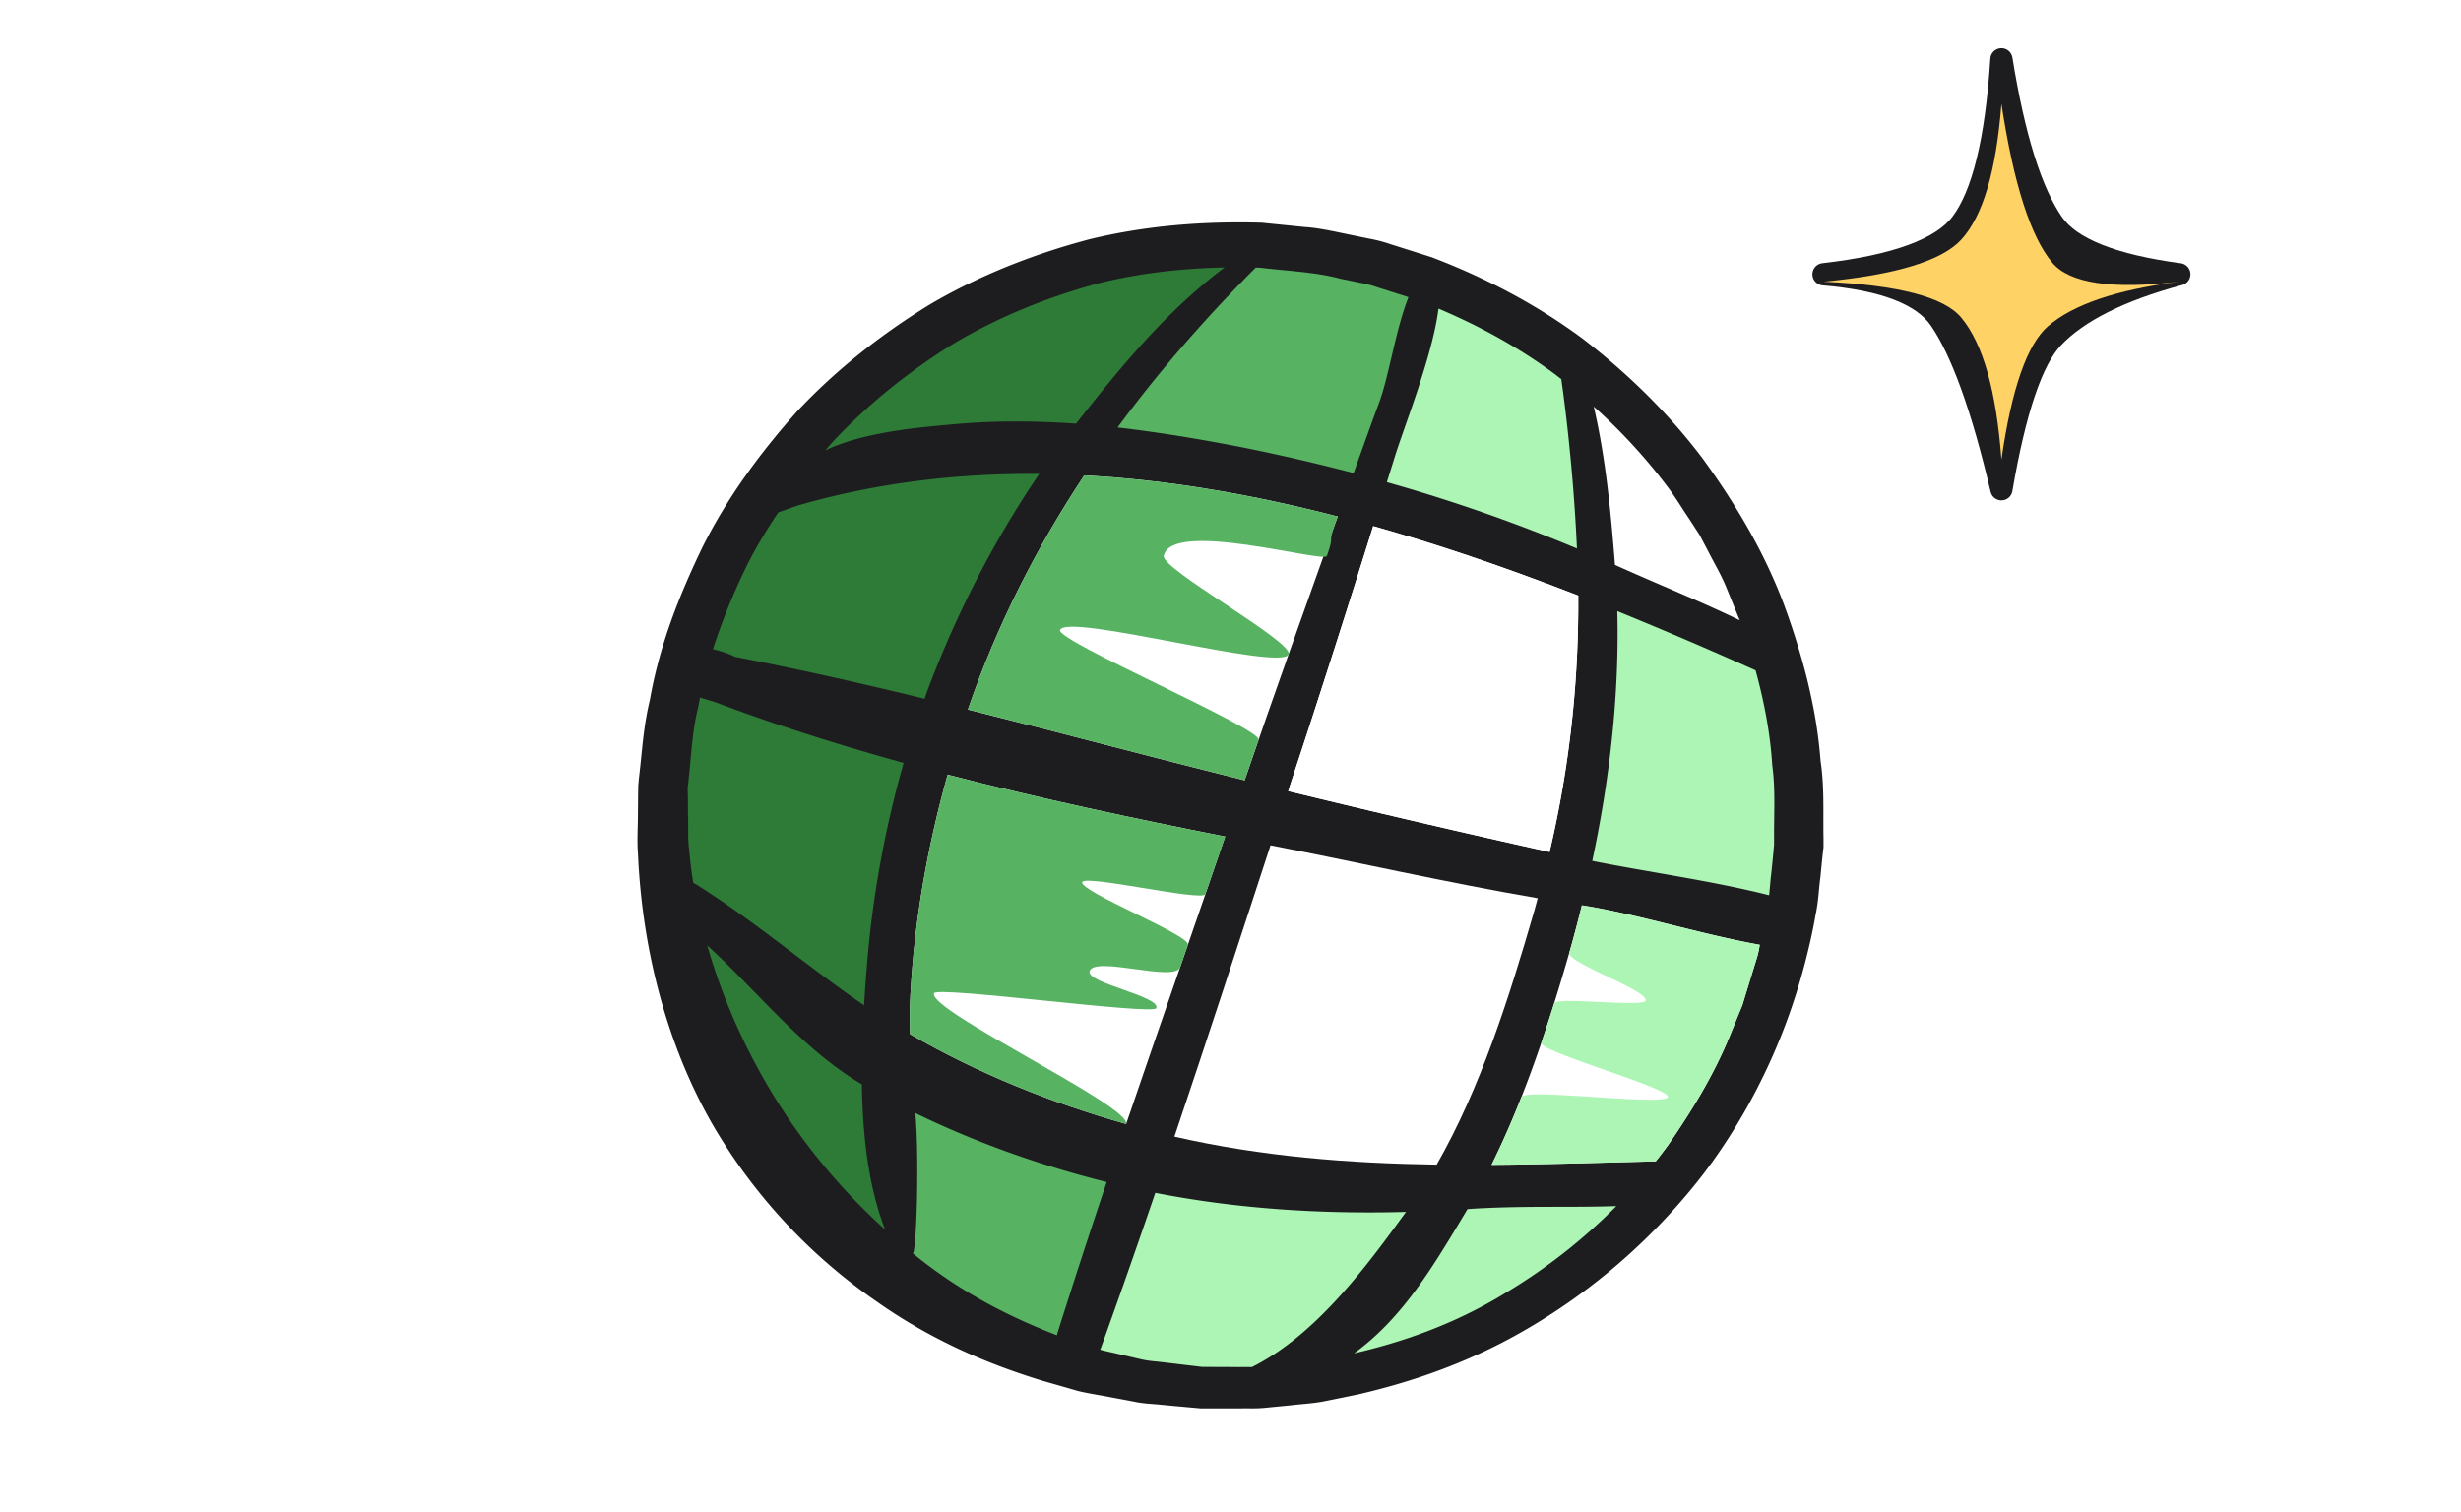 <svg xmlns="http://www.w3.org/2000/svg" width="166" height="102" viewBox="0 0 166 102"><g fill="none" fill-rule="evenodd"><path fill="#FFF" d="M0 0h166v102H0z"/><path fill="#1D1D20" stroke="#1D1D20" stroke-linejoin="round" stroke-width="1.5" d="M135 33c.913-5.345 2.071-8.755 3.476-10.229 1.688-1.772 4.53-3.196 8.524-4.271-4.518-.603-7.359-1.744-8.524-3.423C137.008 12.962 135.85 9.27 135 4c-.346 5.459-1.25 9.151-2.712 11.077-1.307 1.72-4.403 2.862-9.288 3.423 4.079.343 6.697 1.353 7.854 3.03 1.468 2.126 2.85 5.95 4.146 11.47z"/><path fill="#FFD266" d="M135 31c.687-4.775 1.733-7.772 3.137-8.992 1.688-1.467 4.643-2.47 8.863-3.008-4.545.538-7.4.112-8.565-1.277-1.468-1.75-2.613-5.325-3.435-10.723-.346 4.518-1.25 7.574-2.712 9.167-1.307 1.424-4.403 2.368-9.288 2.833 5.034.226 8.13 1.033 9.288 2.42 1.467 1.76 2.371 4.953 2.712 9.58z"/><path fill="#1D1D20" d="M48.122 75.953a37.351 37.351 0 0011.05 11.867c3.97 2.796 7.939 4.34 11.207 5.335.823.234 1.601.458 2.335.67.745.18 1.479.28 2.146.414.656.124 1.278.235 1.834.347.567.1 1.045.112 1.49.157 1.757.168 2.69.246 2.69.246l.067.011h2.802c.456-.011.967.022 1.534-.034.556-.055 1.168-.111 1.824-.178.656-.079 1.378-.112 2.123-.247.745-.145 1.534-.313 2.368-.48 3.313-.772 7.327-2.025 11.44-4.44a41.155 41.155 0 0010.384-8.624 39.058 39.058 0 001.568-1.923c.2-.269.4-.537.6-.817 2.824-3.981 5.081-8.723 6.37-14.114.201-.817.379-1.655.523-2.505.023-.101.045-.202.056-.291.133-.738.156-1.443.256-2.17l.122-1.241.067-.615a1.41 1.41 0 00.022-.168v-.57c-.033-1.734.067-3.501-.2-5.268a31.457 31.457 0 00-.656-4.407c-.2-.962-.456-1.924-.734-2.874a49.448 49.448 0 00-1.09-3.288c-1.3-3.467-3.224-6.722-5.447-9.786-2.28-3.031-5.036-5.738-8.094-8.098-3.102-2.304-6.57-4.127-10.217-5.514l-2.79-.883a9.838 9.838 0 00-1.424-.37l-1.467-.301c-.979-.201-1.957-.425-2.88-.481l-2.89-.29c-3.903-.113-7.827.19-11.63 1.118-3.758.995-7.404 2.427-10.74 4.384-3.29 2.013-6.326 4.406-8.927 7.169-2.524 2.818-4.759 5.871-6.415 9.182-1.612 3.333-2.924 6.7-3.558 10.312-.444 1.823-.522 3.456-.722 5.122l-.034.313-.01.157-.012.078-.011.157-.011.648-.011 1.298c0 .86-.067 1.722 0 2.56.289 6.8 2.079 13.232 5.092 18.432z"/><path fill="#2E7B38" d="M46.387 53.16v-.045l.022-.145.034-.313c.178-1.644.256-3.411.645-4.91.039-.228.085-.46.13-.691.438.132.87.25 1.093.333 4.124 1.555 8.36 2.886 12.64 4.071a70.553 70.553 0 00-2.49 13.835 134.03 134.03 0 00-.178 2.516c-3.869-2.65-7.426-5.726-11.395-8.198-.056-.033-.09-.044-.123-.056a29.248 29.248 0 01-.278-2.236c-.11-.772-.044-1.555-.078-2.35l-.01-1.185-.012-.592v-.034zm3.891-14.808c.639-1.31 1.4-2.565 2.217-3.787.613-.214 1.186-.431 1.341-.474 5.348-1.543 10.796-2.17 16.265-2.125-3.157 4.642-5.725 9.708-7.66 14.931-.022.078-.044.157-.077.235-4.259-1.04-8.517-2.002-12.797-2.83-.276-.16-.873-.372-1.481-.513a43.546 43.546 0 012.192-5.437zm5.848-8.5c2.38-2.56 5.16-4.786 8.183-6.665 3.058-1.823 6.415-3.177 9.895-4.105 2.757-.671 5.57-.984 8.394-1.04-3.947 2.975-6.904 6.587-10.017 10.535-2.724-.19-5.448-.212-8.172.034-1.923.179-5.992.458-8.727 1.756.144-.18.3-.347.444-.515z"/><path fill="#57B262" d="M84.955 18.053c1.7.213 3.78.29 5.414.738l1.301.269a7.58 7.58 0 011.29.335l2.045.649c-.867 2.192-1.312 5.301-1.956 7.046-.59 1.6-1.168 3.21-1.746 4.82a131.194 131.194 0 00-7.549-1.744c-2.757-.537-5.559-1.007-8.372-1.331 2.791-3.792 5.915-7.37 9.317-10.782h.256z"/><path fill="#ACF5B5" d="M97.029 20.816c2.824 1.196 5.503 2.673 7.949 4.496.111.09.222.179.334.257.544 3.825.911 8.075 1.056 11.43a111.569 111.569 0 00-12.82-4.474c.168-.548.346-1.096.512-1.644.623-2.035 2.58-6.9 2.969-10.065z"/><path fill="#FFF" d="M86.89 53.361c.3-.917.6-1.834.9-2.74a1195.8 1195.8 0 004.836-15.132c4.68 1.32 9.306 2.93 13.83 4.686a75.714 75.714 0 01-.163 5.463 72.618 72.618 0 01-1.77 11.828 875.019 875.019 0 01-17.634-4.105z"/><path fill="#FFF" d="M86.89 53.361c.3-.917.6-1.834.9-2.74a1195.8 1195.8 0 004.836-15.132c4.68 1.32 9.306 2.93 13.83 4.686a75.714 75.714 0 01-.163 5.463 72.618 72.618 0 01-1.77 11.828 875.019 875.019 0 01-17.634-4.105zm31.807 10.369a5.715 5.715 0 01-.177.838l-.334 1.085c-.222.727-.445 1.443-.656 2.147-.289.694-.567 1.376-.845 2.058-1.112 2.718-2.613 5.134-4.158 7.37-.278.38-.556.75-.845 1.108-3.713.09-7.404.212-11.073.234 2.246-4.54 3.869-9.528 5.247-14.315.3-1.04.578-2.114.845-3.188 3.625.56 7.994 1.946 11.996 2.662z"/><path fill="#ACF5B5" d="M118.52 64.568l-.334 1.085c-.222.727-.445 1.443-.656 2.147-.289.694-.567 1.376-.845 2.058-1.112 2.718-2.613 5.134-4.158 7.37-.278.38-.556.75-.845 1.108-3.713.09-7.404.212-11.073.234a59.895 59.895 0 002.015-4.573c.245-.62 9.647.63 9.876.003.218-.597-8.737-3.07-8.533-3.671a107.8 107.8 0 00.865-2.653c.143-.455 6.031.278 6.168-.176.208-.689-5.34-2.563-5.144-3.245.3-1.04.578-2.114.845-3.188 3.625.56 7.994 1.946 11.996 2.662-.044.28-.089.56-.177.839zm-9.428-23.341a285.754 285.754 0 019.327 3.992c.579 2.114.99 4.25 1.123 6.398.223 1.621.112 3.243.123 4.842v.515l-.056.626-.122 1.23c-.067.515-.1 1.04-.156 1.555-3.891-.984-8.227-1.566-11.93-2.315 1.168-5.47 1.835-11.195 1.69-16.843z"/><path fill="#FFF" d="M112.45 32.794c.533.693.978 1.454 1.467 2.17l.711 1.096.6 1.14c.39.772.834 1.51 1.168 2.304.322.783.634 1.566.956 2.338-2.657-1.286-5.38-2.371-8.416-3.736-.267-3.366-.611-7.169-1.434-10.68a37.534 37.534 0 014.947 5.368z"/><path fill="#ACF5B5" d="M101.62 87.171c-3.657 2.26-7.27 3.411-10.284 4.116 3.302-2.405 5.337-5.86 7.65-9.73 3.613-.246 6.815-.09 10.039-.202a37.598 37.598 0 01-7.405 5.816zm-17.177 5.044c-.266 0-.511-.011-.744 0-1.501-.011-2.39-.011-2.58-.011h-.033c-.256-.034-1.145-.134-2.613-.313-.433-.056-.945-.078-1.445-.19-.5-.112-1.045-.246-1.634-.38-.378-.09-.779-.168-1.19-.28.022-.045.044-.078.056-.123a644.069 644.069 0 003.668-10.457c5.526 1.084 11.218 1.442 16.91 1.286-2.601 3.579-6.025 8.287-10.395 10.468z"/><path fill="#57B262" d="M71.324 89.934l-.033.134c-2.913-1.13-6.37-2.774-9.717-5.525.256-.157.434-6.543.167-9.462 4.302 2.103 8.827 3.635 12.908 4.653a573.546 573.546 0 00-3.325 10.2z"/><path fill="#FFF" d="M85.7 57.019c5.77 1.118 11.885 2.516 18.022 3.567-.078.28-.145.548-.223.828-1.7 5.86-3.613 11.933-6.592 17.145-5.904-.09-11.785-.537-17.689-1.89 2.201-6.531 4.347-13.096 6.482-19.65zm-1.746-4.385c-6.215-1.543-12.43-3.21-18.667-4.775 1.957-5.693 4.625-10.927 7.85-15.792 5.703.302 11.44 1.308 17.099 2.773-.056.146-.111.302-.167.448-2.057 5.782-4.136 11.553-6.115 17.346z"/><path fill="#57B262" d="M65.287 47.859c1.957-5.693 4.625-10.927 7.85-15.792 5.703.302 11.44 1.308 17.099 2.773-.056.146-.111.302-.167.448-.563 1.583-.005.63-.569 2.212-.181.508-10.5-2.5-11 0-.176.881 8.724 5.774 8.42 6.631-.424 1.2-15-2.83-15.42-1.631-.254.725 13.646 6.68 13.394 7.405-.315.91-.629 1.82-.94 2.73-6.215-1.544-12.43-3.21-18.667-4.776z"/><path fill="#FFF" d="M61.407 67.13c.267-5.056 1.157-10.022 2.513-14.876 6.204 1.61 12.485 2.942 18.722 4.172-2.212 6.464-4.469 12.918-6.681 19.393-5.059-1.431-10.006-3.411-14.576-6.062-.022-.872-.033-1.756.022-2.628z"/><path fill="#57B262" d="M63.92 52.254c6.204 1.61 12.485 2.942 18.722 4.172-.443 1.295-.888 2.59-1.334 3.885-.18.52-8.128-1.331-8.308-.811-.214.62 7.341 3.611 7.127 4.231l-.521 1.507c-.362 1.047-5.744-.785-6.106.262-.28.808 4.779 1.691 4.5 2.5-.172.5-14.828-1.5-15-1-.403 1.171 13.361 7.647 12.96 8.82-5.058-1.432-10.005-3.412-14.575-6.063-.022-.872-.033-1.756.022-2.628.267-5.055 1.157-10.02 2.513-14.875z"/><path fill="#2E7B38" d="M52.013 73.627c-1.748-2.916-3.272-6.226-4.305-9.85 3.412 3.1 6.312 6.916 10.43 9.37.045 3.433.434 6.9 1.568 9.796a41.526 41.526 0 01-7.693-9.316z"/></g></svg>